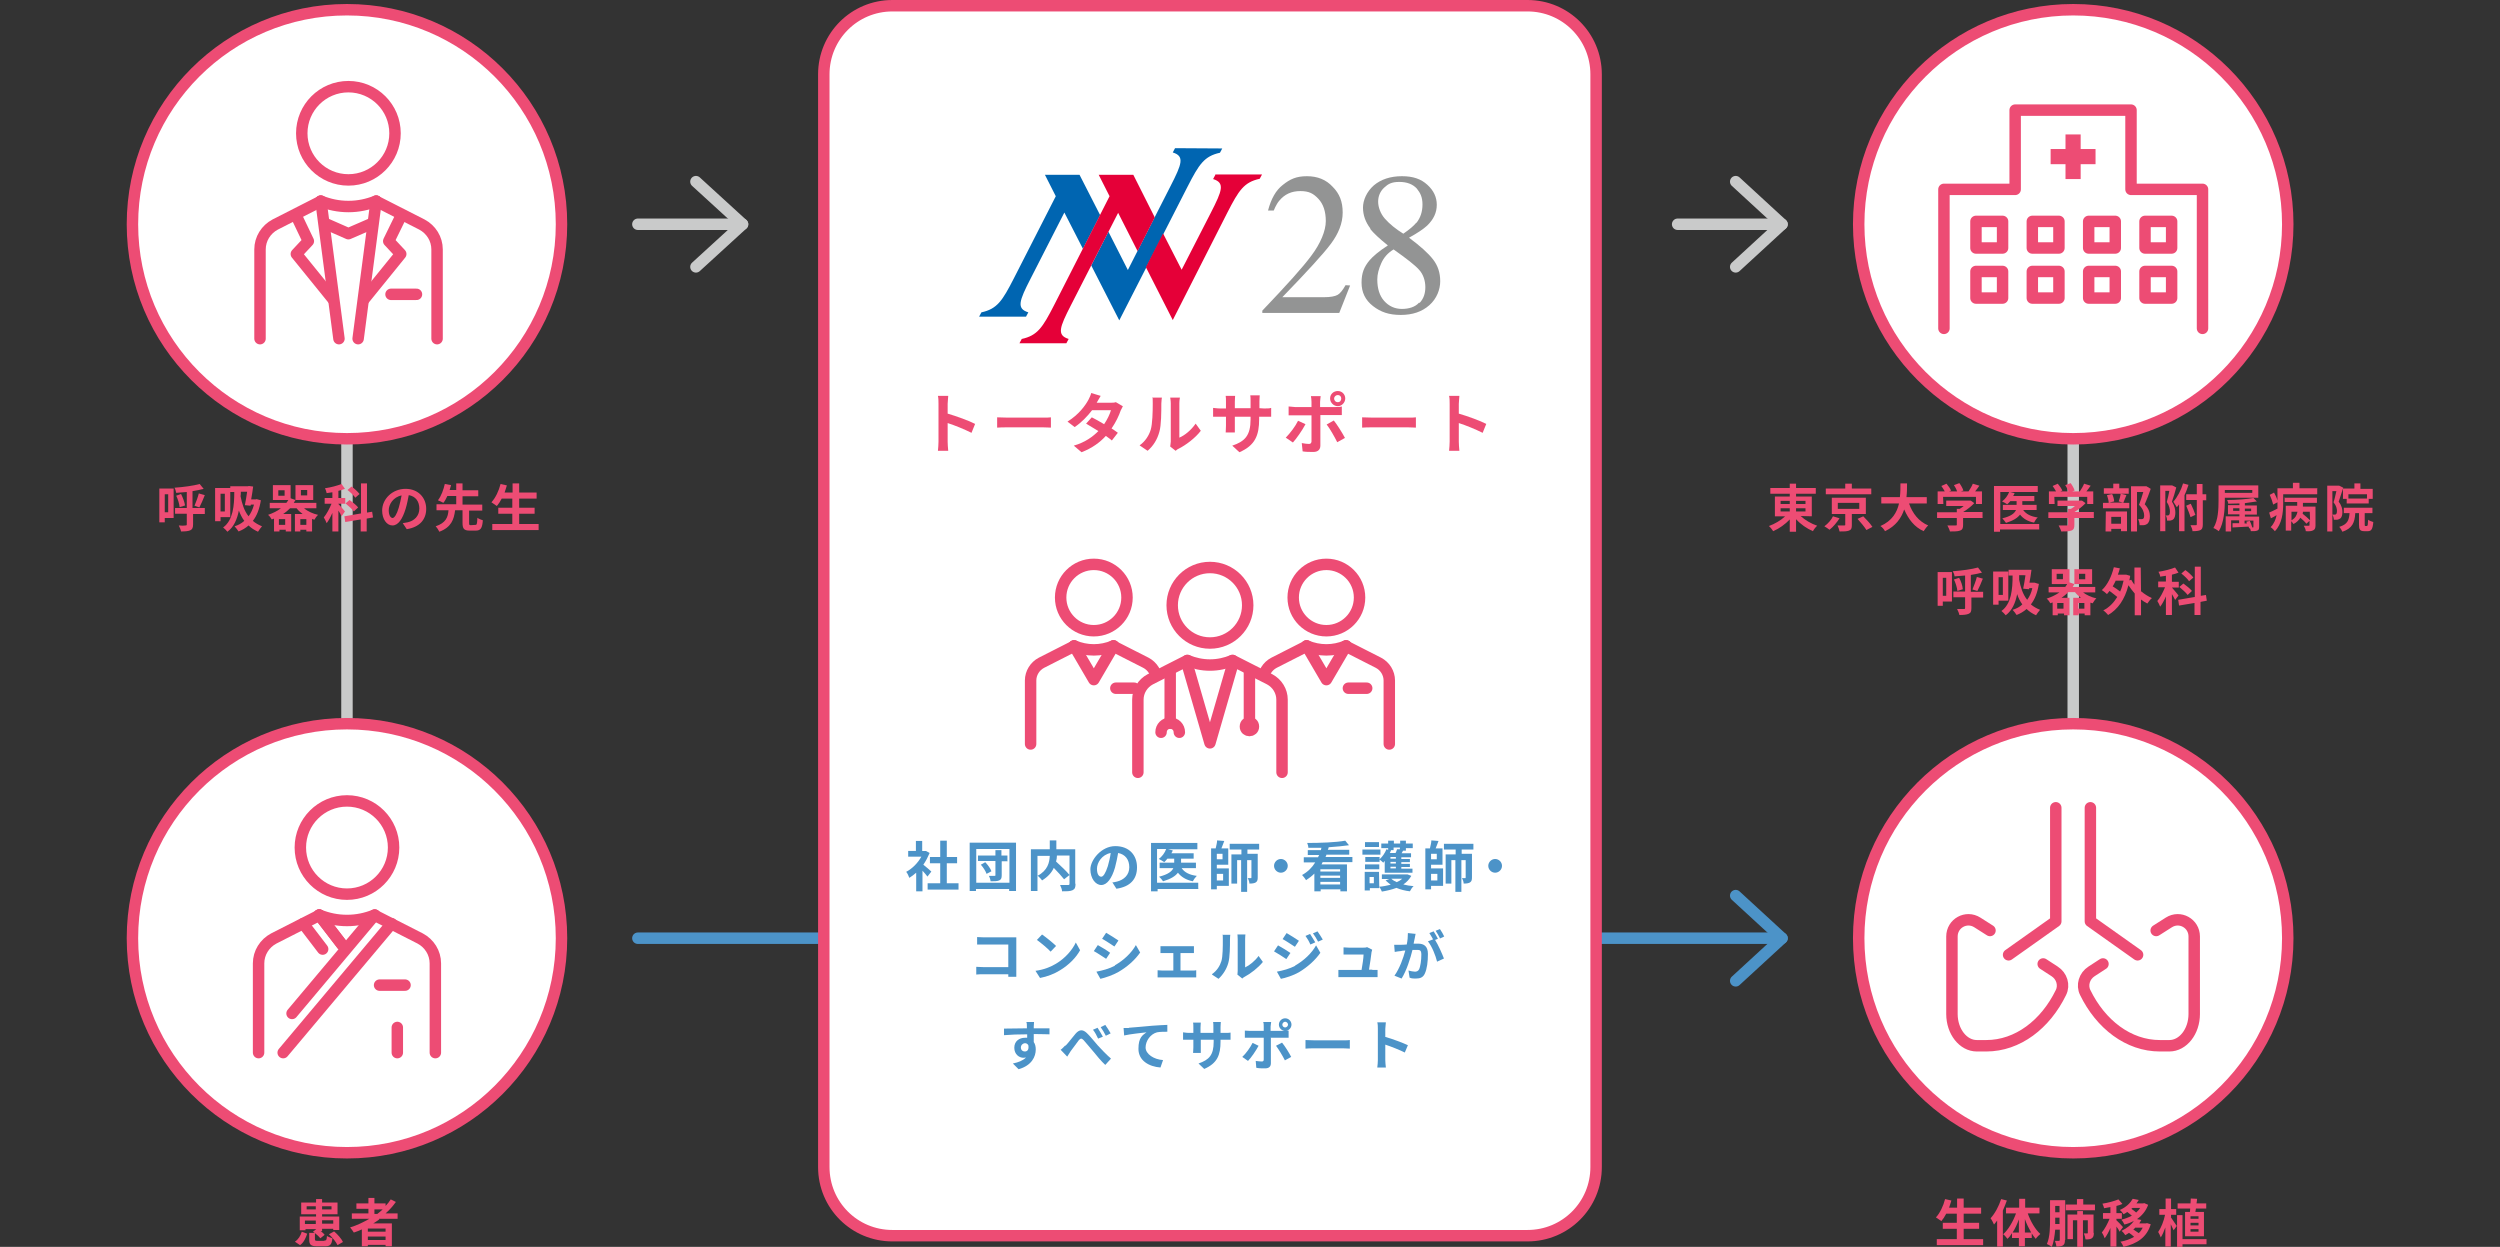 <?xml version="1.0" encoding="utf-8"?>
<!-- Generator: Adobe Illustrator 27.4.0, SVG Export Plug-In . SVG Version: 6.00 Build 0)  -->
<svg version="1.1" id="_レイヤー_2" xmlns="http://www.w3.org/2000/svg" xmlns:xlink="http://www.w3.org/1999/xlink" x="0px"
	 y="0px" viewBox="0 0 874 435.9" style="enable-background:new 0 0 874 435.9;" xml:space="preserve">
<rect x="0" y="0" width="874" height="435.9" fill="#333333" stroke="none"/>
<style type="text/css">
	.st0{fill:none;stroke:#C9CACA;stroke-width:4;stroke-linecap:round;stroke-linejoin:round;}
	.st1{fill:none;stroke:#4C93C8;stroke-width:4;stroke-linecap:round;stroke-linejoin:round;}
	.st2{fill:#ED4C74;}
	.st3{fill:#FFFFFF;stroke:#ED4C74;stroke-width:4;stroke-miterlimit:10;}
	.st4{fill:none;stroke:#ED4C74;stroke-width:4;stroke-linecap:round;stroke-linejoin:round;}
	.st5{fill:#939494;}
	.st6{fill:#0065B1;}
	.st7{fill:#E50038;}
	.st8{fill:#4C93C8;}
	.st9{fill:#FFFFFF;}
	.st10{fill:#ED4C74;stroke:#ED4C74;stroke-width:4;stroke-linecap:round;stroke-linejoin:round;}
</style>
<g>
	<g id="_レイヤー_1-2_00000003102554590115519640000013132899380643972514_">
		<g>
			<polyline class="st0" points="243.3,63.5 259.6,78.4 243.3,93.3 			"/>
			<line class="st0" x1="259.6" y1="78.4" x2="223" y2="78.4"/>
		</g>
		<g>
			<polyline class="st1" points="606.8,313.1 623,328 606.8,342.9 			"/>
			<line class="st1" x1="623" y1="328" x2="223" y2="328"/>
		</g>
		<g>
			<polyline class="st0" points="606.8,63.5 623,78.4 606.8,93.3 			"/>
			<line class="st0" x1="623" y1="78.4" x2="586.5" y2="78.4"/>
		</g>
		<g>
			<line class="st0" x1="121.3" y1="153.4" x2="121.3" y2="253"/>
			<g>
				<g>
					<path class="st2" d="M60.8,181.1h-3.2v1.5h-1.9v-11.8h5v10.3H60.8z M57.6,172.8v6.3h1.2v-6.3H57.6z M71.8,179.7h-4.3v3.7
						c0,1.1-0.3,1.7-1,2s-1.7,0.4-3.2,0.4c-0.1-0.6-0.5-1.5-0.8-2.1c1,0.1,2,0.1,2.4,0c0.3,0,0.4-0.1,0.4-0.4v-3.7h-4.1v-2h4.1V172
						c-1.3,0.1-2.5,0.2-3.7,0.3c-0.1-0.5-0.3-1.3-0.6-1.8c3.1-0.2,6.7-0.7,8.8-1.3l1.4,1.7c-1.2,0.3-2.5,0.6-3.9,0.8v5.9h4.3v2.1
						H71.8z M63.3,172.7c0.6,1.2,1.2,2.8,1.4,4l-1.9,0.6c-0.1-1.1-0.6-2.8-1.2-4L63.3,172.7z M68,176.8c0.5-1.2,1.2-3,1.5-4.3
						l2.1,0.6c-0.6,1.5-1.3,3.2-1.9,4.3L68,176.8z"/>
					<path class="st2" d="M77.1,180.8v1.4h-1.9v-11.6h5.3v10.2L77.1,180.8L77.1,180.8z M77.1,172.6v6.2h1.5v-6.2H77.1z M91.2,174.9
						c-0.5,3.1-1.4,5.4-2.8,7.2c0.9,0.8,2,1.4,3.2,1.9c-0.4,0.4-1.1,1.4-1.4,1.9c-1.3-0.6-2.4-1.3-3.3-2.2c-1,0.9-2.2,1.6-3.5,2.1
						c-0.3-0.5-1-1.4-1.4-1.8c1.3-0.4,2.4-1,3.4-1.9c-0.8-1.1-1.4-2.3-1.9-3.6c-0.6,3-1.7,5.7-4,7.4c-0.3-0.4-1.1-1.2-1.5-1.5
						c3.5-2.5,3.9-7.7,3.9-12.4h-1.4v-2h6.2l0.3-0.1l1.5,0.2c-0.2,1.4-0.4,3-0.7,4.5h1.5l0.4-0.1L91.2,174.9z M84.2,171.9
						c0,0.5,0,1.1-0.1,1.6c0.5,2.5,1.2,5,2.8,7c0.8-1.1,1.5-2.5,1.9-4.1h-1.1l-0.1,0.4l-2-0.2c0.3-1.4,0.6-3.2,0.8-4.7H84.2z"/>
					<path class="st2" d="M106.4,177.8c1.3,1,3,1.8,4.8,2.2c-0.5,0.4-1,1.2-1.3,1.7c-0.3-0.1-0.5-0.2-0.8-0.3v4.4h-2v-0.6H105v0.6
						h-1.9v-6.1h2.7c-0.8-0.6-1.5-1.2-2.1-2h-2.3c-0.7,0.7-1.5,1.4-2.4,2h2.8v6.1h-1.9v-0.6h-2.2v0.6h-1.9v-4.5
						c-0.3,0.1-0.5,0.2-0.8,0.3c-0.3-0.5-0.8-1.3-1.3-1.6c1.7-0.6,3.2-1.3,4.5-2.3h-3.9v-1.9h5.8c0.3-0.3,0.5-0.7,0.7-1h-5.4v-5.2
						h6.2v4.6l1.7,0.6v-5.2h6.2v5.2h-6.2l0,0c-0.2,0.4-0.4,0.7-0.6,1h7.9v1.9h-4.2V177.8z M99.5,171.4h-2.2v1.9h2.2V171.4z
						 M99.7,181.5h-2.2v2h2.2V181.5z M107.1,183.5v-2H105v2H107.1z M105.2,173.2h2.2v-1.9h-2.2V173.2z"/>
					<path class="st2" d="M119.4,180.5c-0.2-0.5-0.6-1.3-1.1-2v7.3h-2.1v-6.5c-0.6,1.4-1.3,2.7-2,3.6c-0.2-0.6-0.7-1.5-1-2
						c1-1.2,2-3.1,2.7-4.8h-2.4v-2h2.7v-2c-0.7,0.1-1.4,0.2-2,0.3c-0.1-0.5-0.3-1.2-0.6-1.7c2.1-0.3,4.3-0.9,5.8-1.5l1.2,1.7
						c-0.7,0.3-1.5,0.5-2.3,0.7v2.5h2.4v2h-2.4v0.1c0.5,0.5,2,2.2,2.3,2.6L119.4,180.5z M128.2,181.3v4.5h-2.1v-4.2l-5.4,0.9l-0.3-2
						l5.8-1V169h2.1v10.2l1.8-0.3l0.3,2L128.2,181.3z M123.7,178.8c-0.6-0.8-1.8-1.9-2.9-2.8l1.4-1.2c1,0.7,2.4,1.8,3,2.6
						L123.7,178.8z M124.2,174c-0.5-0.8-1.7-1.9-2.7-2.7l1.4-1.2c1,0.7,2.2,1.8,2.8,2.6L124.2,174z"/>
					<path class="st2" d="M140.8,182.9c0.7-0.1,1.2-0.2,1.7-0.3c2.3-0.5,4.1-2.2,4.1-4.8c0-2.5-1.3-4.3-3.7-4.7
						c-0.3,1.5-0.6,3.2-1.1,4.8c-1.1,3.6-2.6,5.8-4.6,5.8s-3.6-2.2-3.6-5.2c0-4.1,3.6-7.6,8.2-7.6c4.4,0,7.2,3.1,7.2,7
						c0,3.7-2.3,6.4-6.8,7.1L140.8,182.9z M139.4,177.5c0.4-1.3,0.7-2.8,1-4.3c-3,0.6-4.5,3.2-4.5,5.2c0,1.8,0.7,2.7,1.4,2.7
						C137.9,181,138.7,179.9,139.4,177.5z"/>
					<path class="st2" d="M166.2,183.5c0.5,0,0.6-0.3,0.7-2.5c0.4,0.4,1.4,0.7,1.9,0.9c-0.2,2.8-0.8,3.6-2.5,3.6h-2.1
						c-2,0-2.5-0.7-2.5-2.7v-4.4h-2.6c-0.4,3.2-1.3,5.9-5.5,7.5c-0.3-0.6-0.8-1.4-1.3-1.9c3.6-1.2,4.3-3.2,4.5-5.6h-4.2v-2.1h6.9
						v-2.9h-3.1c-0.4,0.9-0.9,1.8-1.4,2.4c-0.5-0.3-1.4-0.7-1.9-0.9c1.2-1.5,2-3.9,2.4-5.7l2.2,0.4c-0.2,0.6-0.3,1.1-0.5,1.7h2.3
						V169h2.2v2.4h5.5v2.1h-5.5v2.9h6.9v2.1H164v4.4c0,0.6,0.1,0.7,0.6,0.7L166.2,183.5L166.2,183.5z"/>
					<path class="st2" d="M188.3,183.2v2.1h-16.2v-2.1h7v-3.6h-4.9v-2.1h4.9v-3.2h-3.7c-0.5,1-1.1,1.9-1.7,2.6
						c-0.4-0.3-1.4-1-1.9-1.3c1.4-1.5,2.6-4,3.2-6.4l2.2,0.5c-0.3,0.9-0.5,1.7-0.8,2.5h2.8V169h2.3v3.2h6.1v2.1h-6.1v3.2h5.4v2.1
						h-5.4v3.6L188.3,183.2L188.3,183.2z"/>
				</g>
			</g>
			<line class="st0" x1="724.8" y1="153.4" x2="724.8" y2="253"/>
			<circle class="st3" cx="121.3" cy="78.4" r="75"/>
			<g>
				<g>
					<circle class="st4" cx="121.8" cy="46.6" r="16.3"/>
					<path class="st4" d="M90.9,118.4V87.2c0-3.7,2.1-7,5.3-8.7l15.9-8.1"/>
					<path class="st4" d="M152.8,118.4V87.2c0-3.7-2.1-7-5.3-8.7l-15.9-8.1"/>
					<line class="st4" x1="136.7" y1="102.9" x2="145.6" y2="102.9"/>
					<path class="st4" d="M131.5,70.3c-3,1.2-6.2,1.9-9.7,1.9s-6.7-0.7-9.7-1.9"/>
				</g>
				<polyline class="st4" points="129.4,78.4 121.8,81.7 114.3,78.4 				"/>
				<line class="st4" x1="125.2" y1="118.4" x2="131.5" y2="70.3"/>
				<line class="st4" x1="112.2" y1="70.3" x2="118.5" y2="118.4"/>
				<polyline class="st4" points="127.3,104.6 140.1,88.8 135.9,84.3 140.3,75.3 				"/>
				<polyline class="st4" points="116.4,104.6 103.6,88.8 107.8,84.3 103.5,75.3 				"/>
			</g>
		</g>
		<g>
			<g>
				<path class="st2" d="M103.1,434.1c1.2-0.8,2-2.1,2.4-3.5l1.9,0.7c-0.5,1.5-1.2,3.1-2.5,4L103.1,434.1L103.1,434.1z M113.4,433.7
					c0.7,0,0.8-0.2,0.9-1.6c0.4,0.3,1.3,0.6,1.9,0.8c-0.2,2.2-0.8,2.8-2.5,2.8h-2.8c-2.3,0-2.8-0.6-2.8-2.4V431h1.9
					c-0.2-0.1-0.4-0.3-0.6-0.4l1.2-0.9l0,0h-3.8v0.4h-2v-4.8h5.7v-0.8h-5.2v-4.1h5.2v-1.2h2.1v1.2h5.4v4.1h-5.4v0.8h6v4.7h-2.1v-0.4
					h-3.9v0.8h-0.5c0.6,0.4,1.1,0.9,1.4,1.3l-1.5,1.2c-0.4-0.5-1.1-1.2-1.9-1.8v2.1c0,0.5,0.1,0.6,0.9,0.6h2.4L113.4,433.7z
					 M110.4,427.9v-1.2h-3.8v1.2H110.4z M110.4,422.8v-1.1h-3.2v1.1H110.4z M112.6,421.7v1.1h3.3v-1.1H112.6z M112.6,426.6v1.2h3.9
					v-1.2H112.6z M116.8,430.5c1.2,1,2.6,2.6,3.1,3.7l-1.9,1.1c-0.5-1.1-1.8-2.7-3-3.8L116.8,430.5L116.8,430.5z"/>
				<path class="st2" d="M132.6,426.3c-0.7,0.5-1.4,1-2.1,1.4h6.5v8h-2.2v-0.5h-6.2v0.5h-2.1v-5.9c-0.9,0.4-1.8,0.8-2.8,1.1
					c-0.3-0.5-0.9-1.3-1.3-1.8c2.4-0.7,4.6-1.8,6.7-3H123v-1.9h5.8v-1.6h-4.2v-1.9h4.2v-1.9h2.1v1.9h3.9v0.9
					c0.7-0.7,1.3-1.5,1.8-2.3l1.8,0.9c-1,1.4-2.2,2.8-3.6,4h4.2v1.9h-6.5L132.6,426.3z M134.8,429.5h-6.2v1.1h6.2V429.5z
					 M134.8,433.5v-1.2h-6.2v1.2H134.8z M130.9,424.4h1c0.7-0.5,1.3-1.1,1.9-1.6h-2.9V424.4z"/>
			</g>
			<circle class="st3" cx="121.3" cy="328" r="75"/>
			<g>
				<circle class="st4" cx="121.3" cy="296.3" r="16.3"/>
				<path class="st4" d="M90.4,368v-31.2c0-3.7,2.1-7,5.3-8.7l15.9-8.1"/>
				<path class="st4" d="M152.2,368v-31.2c0-3.7-2.1-7-5.3-8.7L131,320"/>
				<line class="st4" x1="132.7" y1="344.4" x2="141.6" y2="344.4"/>
				<line class="st4" x1="138.9" y1="359.2" x2="138.9" y2="368"/>
				<path class="st4" d="M131,319.9c-3,1.2-6.2,1.9-9.7,1.9s-6.7-0.7-9.7-1.9"/>
				<line class="st4" x1="111.6" y1="319.9" x2="119.6" y2="330.3"/>
				<line class="st4" x1="102.1" y1="354.3" x2="131" y2="319.9"/>
				<line class="st4" x1="99" y1="368" x2="136.9" y2="322.9"/>
				<line class="st4" x1="111.6" y1="319.9" x2="119.6" y2="330.3"/>
				<line class="st4" x1="106" y1="322.9" x2="112.8" y2="331.8"/>
			</g>
		</g>
		<g>
			<g>
				<path class="st2" d="M629.5,180.4c1.5,1.4,3.7,2.7,5.8,3.4c-0.5,0.4-1.2,1.3-1.5,1.9c-2.1-0.9-4.3-2.4-5.9-4.2v4.4h-2.2v-4.3
					c-1.6,1.7-3.7,3.2-5.8,4.1c-0.3-0.5-1-1.4-1.5-1.8c2-0.7,4.2-2,5.7-3.4h-3.6v-6.9h5.2v-1h-6.8v-2h6.8v-1.5h2.2v1.5h6.9v2h-6.9v1
					h5.5v6.9L629.5,180.4L629.5,180.4L629.5,180.4z M622.5,176.2h3.2v-1.1h-3.2V176.2z M622.5,178.8h3.2v-1.1h-3.2V178.8z
					 M627.9,175.1v1.1h3.3v-1.1H627.9z M631.2,177.7h-3.3v1.1h3.3V177.7z"/>
				<path class="st2" d="M643.1,181.2c-0.9,1.4-2.2,3-3.5,4c-0.5-0.4-1.3-0.9-1.8-1.2c1.2-0.9,2.5-2.3,3-3.5L643.1,181.2
					L643.1,181.2L643.1,181.2z M654.2,172.8h-15.9v-2h6.8v-1.7h2.3v1.7h6.8L654.2,172.8L654.2,172.8L654.2,172.8z M647.4,179.8v3.8
					c0,1.1-0.2,1.6-1,1.9s-1.8,0.3-3.3,0.3c-0.1-0.6-0.4-1.5-0.7-2.1c0.9,0,2,0,2.3,0s0.4,0,0.4-0.3v-3.7h-4.7V174h11.9v5.7h-4.9
					V179.8z M642.5,177.9h7.5v-2.1h-7.5V177.9z M651.3,180.4c1.1,1.1,2.6,2.7,3.3,3.8l-2.1,1.1c-0.6-1-2-2.7-3.1-3.9l2-0.9l0,0
					L651.3,180.4z"/>
				<path class="st2" d="M667.4,176c1.2,3.5,3.4,6.3,6.7,7.7c-0.5,0.4-1.2,1.4-1.6,2c-3.3-1.5-5.3-4.2-6.8-7.6c-1,3-2.9,5.8-6.7,7.6
					c-0.3-0.6-1-1.4-1.6-1.8c4.1-1.8,5.8-4.8,6.5-7.9h-6.2v-2.2h6.5c0.2-1.7,0.2-3.3,0.2-4.8h2.3c0,1.5,0,3.1-0.2,4.8h7.1v2.2h-6.4
					H667.4z"/>
				<path class="st2" d="M693.2,181.1h-6.9v2.4c0,1.1-0.2,1.7-1.1,2c-0.8,0.3-2,0.3-3.5,0.3c-0.1-0.6-0.6-1.5-0.9-2.1
					c1.2,0,2.5,0,2.8,0c0.4,0,0.5,0,0.5-0.3v-2.3h-6.9v-2h6.9v-1.2h1c0.5-0.3,1-0.6,1.4-1h-6.1V175h8.5c0-0.1,1.3,0.9,1.3,0.9
					c-1,1.1-2.4,2.2-3.9,3.1h6.8v2l0,0L693.2,181.1z M679.4,176.2h-2v-4.4h2.5c-0.3-0.6-0.8-1.3-1.2-1.9l1.8-0.8
					c0.6,0.7,1.3,1.7,1.6,2.4l-0.7,0.3h2.8c-0.2-0.7-0.7-1.6-1.1-2.2l1.9-0.7c0.6,0.8,1.2,1.9,1.4,2.6l-0.9,0.3h2.7
					c0.6-0.9,1.2-1.9,1.5-2.7l2.3,0.7c-0.5,0.7-1,1.4-1.5,2h2.4v4.4h-2.1v-2.5h-11.5L679.4,176.2L679.4,176.2L679.4,176.2z"/>
				<path class="st2" d="M712.8,185.1h-13.6v0.8h-2.1v-16h15.3v2.1h-9.7l1.6,0.4c-0.1,0.3-0.3,0.7-0.5,1h7.4v1.8H707v1.3h5v1.8h-4.7
					c1,1.4,2.7,2.3,5.1,2.6c-0.5,0.4-1,1.2-1.3,1.8c-2.2-0.4-3.8-1.4-4.9-2.8c-0.8,1.1-2.3,2.1-4.9,2.9c-0.3-0.4-0.9-1.2-1.3-1.6
					c3.1-0.7,4.3-1.8,4.8-2.9h-4.6v-1.8h4.8v-1.3h-2.2c-0.3,0.4-0.7,0.8-1.1,1.1c-0.4-0.3-1.3-0.8-1.8-1c1.1-0.8,2-2,2.5-3.3h-3.1
					v11.2h13.6v2l0,0L712.8,185.1z"/>
				<path class="st2" d="M732.1,181.1h-6.9v2.4c0,1.1-0.2,1.7-1.1,2c-0.8,0.3-2,0.3-3.5,0.3c-0.1-0.6-0.6-1.5-0.9-2.1
					c1.2,0,2.5,0,2.8,0c0.4,0,0.5,0,0.5-0.3v-2.3h-6.9v-2h6.9v-1.2h1c0.5-0.3,1-0.6,1.4-1h-6.1V175h8.5c0-0.1,1.3,0.9,1.3,0.9
					c-1,1.1-2.4,2.2-3.9,3.1h6.8v2l0,0L732.1,181.1z M718.3,176.2h-2v-4.4h2.5c-0.3-0.6-0.8-1.3-1.2-1.9l1.8-0.8
					c0.6,0.7,1.3,1.7,1.6,2.4l-0.7,0.3h2.8c-0.2-0.7-0.7-1.6-1.1-2.2l1.9-0.7c0.6,0.8,1.2,1.9,1.4,2.6l-0.9,0.3h2.7
					c0.6-0.9,1.2-1.9,1.5-2.7l2.3,0.7c-0.5,0.7-1,1.4-1.5,2h2.4v4.4h-2.1v-2.5h-11.5L718.3,176.2L718.3,176.2L718.3,176.2z"/>
				<path class="st2" d="M743.4,173.1c-0.4,1-0.8,2-1.1,2.7h2.1v1.9h-9.2v-1.9h2c0-0.7-0.3-1.8-0.6-2.7l1.8-0.4
					c0.4,0.8,0.7,1.9,0.7,2.6l-1.7,0.4h4.8l-1.5-0.4c0.3-0.8,0.6-1.9,0.7-2.7L743.4,173.1L743.4,173.1L743.4,173.1z M744.2,172.6
					h-8.7v-1.9h3.3v-1.6h2.1v1.6h3.3L744.2,172.6L744.2,172.6L744.2,172.6z M736.2,178.8h7.4v6.9h-2.1v-0.8h-3.4v0.9h-2L736.2,178.8
					L736.2,178.8L736.2,178.8z M738.1,180.7v2.4h3.4v-2.4H738.1z M751.9,170.9c-0.6,1.8-1.4,3.8-2.1,5.4c1.5,1.6,1.8,3,1.8,4.2
					s-0.3,2.2-1,2.7c-0.3,0.2-0.8,0.4-1.2,0.4s-0.9,0-1.4,0c0-0.6-0.2-1.5-0.5-2.1c0.4,0,0.7,0,1,0c0.2,0,0.5,0,0.7-0.1
					c0.3-0.2,0.4-0.6,0.4-1.2c0-1-0.4-2.3-1.8-3.7c0.5-1.3,1.1-3.1,1.5-4.5h-2.2v13.8H745V170h5.4L751.9,170.9L751.9,170.9
					L751.9,170.9z"/>
				<path class="st2" d="M760.8,170.5c-0.4,1.6-1,3.5-1.5,4.9c1,1.5,1.2,2.8,1.2,3.8s-0.2,2-0.8,2.4c-0.2,0.2-0.6,0.3-1,0.4
					c-0.3,0-0.7,0-1.1,0c0-0.5-0.1-1.3-0.5-1.8c0.3,0,0.5,0,0.7,0s0.3,0,0.5-0.2s0.3-0.6,0.3-1.1c0-0.9-0.2-2.1-1.1-3.4
					c0.3-1.1,0.7-2.7,0.9-3.9H757v14.1h-1.8v-16h4.2l1.4,0.7l0,0L760.8,170.5z M765.1,169.5c-0.4,1.2-0.8,2.4-1.4,3.6v12.6h-1.9
					v-9.4c-0.2,0.4-0.5,0.7-0.8,1c-0.2-0.4-0.9-1.4-1.2-1.9c1.4-1.6,2.7-4,3.4-6.4L765.1,169.5L765.1,169.5z M765.9,176.1
					c0.6,1.2,1.3,2.9,1.6,3.9l-1.7,0.8c-0.3-1.1-1-2.8-1.5-4L765.9,176.1L765.9,176.1z M771.4,174.9h-1.3v8.4c0,1.1-0.2,1.7-0.8,2
					s-1.5,0.4-2.8,0.4c0-0.6-0.4-1.5-0.7-2.1c0.8,0,1.6,0,1.8,0c0.3,0,0.4,0,0.4-0.4v-8.4h-3.7v-2h3.7v-3.6h2v3.6h1.3v2l0,0
					L771.4,174.9z"/>
				<path class="st2" d="M777.8,174v1c0,3.1-0.3,7.8-2.1,10.7c-0.4-0.3-1.3-0.9-1.9-1.1c1.7-2.7,1.8-6.8,1.8-9.6v-5.3h13.9v4.3
					L777.8,174L777.8,174L777.8,174z M777.8,171.3v1h9.6v-1H777.8z M789.8,184.1c0,0.8-0.1,1.2-0.7,1.4c-0.5,0.2-1.2,0.2-2.2,0.2
					c0-0.3-0.2-0.7-0.3-1h-0.3c0-0.1-0.1-0.3-0.2-0.6c-2,0.1-4,0.2-5.6,0.3v-1.5c-0.1,0,2.3,0,2.3,0v-1H780v3.9h-1.9v-5.3h4.8v-0.7
					h-4v-3.2h4V176c-1.3,0-2.7,0.1-3.9,0.1c0-0.4-0.2-0.9-0.4-1.3c3.2,0,7.1-0.3,9.2-0.7l1.2,1.2c-1.2,0.2-2.6,0.4-4.2,0.6v0.8h4.2
					v3.2h-4.2v0.7h5L789.8,184.1L789.8,184.1L789.8,184.1z M782.9,178.6v-0.9h-2.2v0.9H782.9z M784.8,177.8v0.9h2.2v-0.9H784.8z
					 M787.6,184.4c0.2,0,0.2,0,0.2-0.2V182h-3.1v1h0.8c0-0.2-0.1-0.4-0.2-0.6l1.2-0.3c0.4,0.7,0.7,1.7,0.9,2.3H787.6L787.6,184.4z"
					/>
				<path class="st2" d="M810.1,170.9v1.9h-11.9v3.4c0,2.9-0.4,7-2.9,9.5c-0.3-0.4-1.1-1.2-1.5-1.4c1.2-1.2,1.8-2.7,2.1-4.2
					c-0.7,0.4-1.3,0.8-2,1.1l-0.6-2c0.7-0.3,1.8-0.8,2.9-1.4c0-0.6,0-1.1,0-1.7v-0.5l-1.5,0.8c-0.2-0.9-0.7-2.3-1.2-3.4l1.5-0.8
					c0.5,0.9,1,1.9,1.2,2.8v-4.3h5.4v-1.9h2.3v1.9h6.3l0,0L810.1,170.9z M798.8,174H810v1.8h-4.9v1.3h4.4v6.6c0,0.9-0.2,1.4-0.8,1.7
					s-1.4,0.4-2.6,0.3c0-0.6-0.4-1.4-0.7-1.9c0.7,0,1.5,0,1.7,0s0.3,0,0.3-0.3v-1.4l-1.1,1c-0.4-0.6-1.3-1.4-2.1-2.1
					c-0.5,0.8-1.2,1.6-2.4,2.2c-0.2-0.3-0.5-0.7-0.8-1v3.3h-1.9v-8.7h4v-1.3h-4.4v-1.8l0,0L798.8,174z M801.1,181.9
					c1.4-0.8,1.9-1.9,2.1-3h-2.1V181.9z M807.5,178.9h-2.4c0,0.2,0,0.5-0.1,0.7c0.9,0.7,1.9,1.6,2.6,2.3L807.5,178.9L807.5,178.9z"
					/>
				<path class="st2" d="M819.2,170.5c-0.5,1.5-1.1,3.5-1.6,4.9c1.1,1.4,1.3,2.6,1.3,3.6s-0.2,1.9-0.8,2.3c-0.3,0.2-0.6,0.3-1,0.4
					c-0.3,0-0.7,0-1.2,0c0-0.5-0.2-1.3-0.5-1.8c0.3,0,0.6,0,0.8,0s0.4,0,0.5-0.2c0.2-0.1,0.3-0.5,0.3-1c0-0.8-0.2-1.9-1.2-3.1
					c0.4-1.1,0.7-2.7,1-3.9h-1.4v14.1h-1.8v-16h4.2L819.2,170.5L819.2,170.5z M827.5,183.8c0.3,0,0.3-0.3,0.4-2.1
					c0.4,0.3,1.3,0.7,1.8,0.8c-0.2,2.5-0.7,3.2-1.9,3.2h-1.2c-1.6,0-1.9-0.6-1.9-2.4v-3.9h-1.3c-0.2,3.3-1,5.3-4.5,6.5
					c-0.2-0.5-0.7-1.3-1.1-1.7c2.9-0.9,3.4-2.3,3.6-4.8h-2v-1.9h10v1.9h-2.7v3.9c0,0.5,0,0.6,0.3,0.6h0.6l0,0L827.5,183.8z
					 M823.1,170.9V169h2.1v1.9h4.3v3.5h-1.4v1.6h-7.7v-1.6h-1.3v-3.6h4L823.1,170.9z M827.5,172.8H821v1.5h6.5V172.8z"/>
				<path class="st2" d="M682.4,210.3h-3.2v1.5h-1.8V200h5V210.3L682.4,210.3z M679.2,202v6.3h1.2V202H679.2z M693.5,208.9h-4.3v3.7
					c0,1.1-0.2,1.7-1,2c-0.7,0.3-1.7,0.4-3.2,0.4c-0.1-0.6-0.5-1.5-0.8-2.1c1,0,2,0,2.4,0c0.3,0,0.4,0,0.4-0.4v-3.7h-4.1v-2h4.1
					v-5.6c-1.3,0.1-2.5,0.2-3.7,0.3c0-0.5-0.3-1.3-0.6-1.8c3.1-0.2,6.7-0.7,8.8-1.3l1.4,1.8c-1.2,0.3-2.5,0.6-3.9,0.8v5.9h4.3v2l0,0
					L693.5,208.9z M684.9,202c0.7,1.2,1.2,2.8,1.3,4l-1.9,0.6c-0.1-1.1-0.6-2.8-1.2-4L684.9,202L684.9,202L684.9,202z M689.6,206
					c0.5-1.2,1.2-3,1.5-4.3l2.1,0.6c-0.6,1.5-1.3,3.2-1.9,4.3l-1.7-0.5l0,0L689.6,206z"/>
				<path class="st2" d="M698.7,210v1.4h-1.9v-11.6h5.3V210H698.7L698.7,210z M698.7,201.8v6.2h1.5v-6.2H698.7z M712.8,204.1
					c-0.5,3.1-1.4,5.4-2.8,7.2c0.9,0.8,2,1.4,3.2,1.9c-0.4,0.4-1.1,1.4-1.4,1.9c-1.3-0.6-2.4-1.3-3.3-2.2c-1,0.9-2.2,1.6-3.5,2.1
					c-0.3-0.5-1-1.4-1.4-1.8c1.3-0.4,2.5-1,3.4-1.9c-0.8-1.1-1.4-2.3-1.8-3.6c-0.6,3-1.7,5.7-4,7.4c-0.3-0.4-1.1-1.2-1.5-1.5
					c3.5-2.5,3.9-7.7,3.9-12.4h-1.4v-2h6.5h1.5c-0.2,1.4-0.4,3-0.7,4.5h1.8l1.3,0.4l0,0L712.8,204.1z M705.9,201.1
					c0,0.5,0,1.1,0,1.6c0.5,2.5,1.2,5,2.8,7c0.8-1.1,1.5-2.5,1.8-4.1h-1.1v0.4l-2.1-0.2c0.3-1.4,0.6-3.2,0.8-4.7H705.9L705.9,201.1
					L705.9,201.1z"/>
				<path class="st2" d="M728.1,207c1.3,1,3,1.8,4.8,2.2c-0.5,0.4-1,1.2-1.3,1.7c-0.3,0-0.5-0.2-0.8-0.2v4.4h-2v-0.6h-2.1v0.6h-1.9
					V209h2.7c-0.8-0.6-1.5-1.2-2.1-2h-2.3c-0.7,0.7-1.5,1.4-2.4,2h2.8v6.1h-1.9v-0.6h-2.2v0.6h-1.8v-4.5c-0.2,0.1-0.5,0.2-0.8,0.3
					c-0.2-0.4-0.8-1.3-1.3-1.6c1.7-0.6,3.2-1.3,4.5-2.2h-3.8v-1.9h5.8c0.2-0.3,0.5-0.7,0.7-1h-5.4V199h6.2v4.6l1.7,0.6V199h6.2v5.2
					h-6.2c-0.2,0.3-0.4,0.7-0.6,1h7.9v1.9h-4.2L728.1,207z M721.2,200.6H719v1.9h2.2V200.6z M721.4,210.8h-2.2v2h2.2V210.8z
					 M728.7,212.8v-2h-2.1v2H728.7z M726.8,202.5h2.2v-1.9h-2.2V202.5z"/>
				<path class="st2" d="M748.5,206.7c1.2,1,2.5,1.8,3.8,2.4c-0.5,0.4-1.2,1.3-1.6,1.9c-0.8-0.4-1.5-0.9-2.2-1.4v5.5h-2.2v-7.6
					c-0.8-0.9-1.5-1.9-2.2-2.9c-1.3,5.1-3.8,8.5-7.1,10.4c-0.4-0.5-1.2-1.3-1.7-1.6c2-1,3.6-2.6,4.9-4.7c-0.7-0.6-1.8-1.4-2.7-2.1
					c-0.3,0.4-0.6,0.7-0.9,1.1c-0.4-0.4-1.3-1.1-1.8-1.4c2-1.8,3.4-4.8,4.2-8l2.1,0.4c-0.2,0.8-0.4,1.5-0.7,2.2h2.9l1.4,0.4
					c0,0.5-0.2,1.1-0.3,1.6l0.7-0.2c0.3,0.6,0.7,1.2,1.1,1.7v-6h2.2L748.5,206.7L748.5,206.7L748.5,206.7z M739.7,202.9
					c-0.3,0.7-0.7,1.4-1.1,2.1c0.9,0.5,1.8,1.2,2.6,1.8c0.5-1.1,0.9-2.4,1.2-3.8h-2.7V202.9z"/>
				<path class="st2" d="M760.4,209.7c-0.2-0.5-0.7-1.3-1.1-2v7.3h-2.1v-6.5c-0.6,1.4-1.3,2.7-2,3.6c-0.2-0.6-0.7-1.5-1-2
					c1-1.1,2-3.1,2.7-4.8h-2.4v-2h2.7v-2c-0.7,0.1-1.4,0.2-2,0.3c0-0.5-0.3-1.2-0.6-1.7c2-0.3,4.3-0.9,5.8-1.5l1.2,1.8
					c-0.7,0.3-1.5,0.5-2.3,0.7v2.5h2.4v2h-2.4c0.5,0.6,2,2.3,2.3,2.8l-1.3,1.7l0,0L760.4,209.7z M769.3,210.5v4.5h-2.1v-4.2
					l-5.4,0.9l-0.3-2l5.8-1v-10.6h2.1v10.2l1.8-0.3l0.3,2l-2.1,0.4l0,0L769.3,210.5z M764.8,208c-0.6-0.8-1.8-1.9-2.9-2.8l1.4-1.2
					c1,0.7,2.4,1.8,3,2.6L764.8,208L764.8,208z M765.3,203.2c-0.5-0.8-1.7-1.9-2.7-2.7l1.4-1.2c1,0.7,2.2,1.8,2.8,2.6L765.3,203.2
					L765.3,203.2L765.3,203.2z"/>
			</g>
			<circle class="st3" cx="724.8" cy="78.4" r="75"/>
			<g>
				<polyline class="st4" points="770,114.8 770,66.2 745,66.2 745,38.5 704.5,38.5 704.5,66.2 679.6,66.2 679.6,114.8 				"/>
				<rect x="690.8" y="77.4" class="st4" width="9.3" height="9.3"/>
				<rect x="710.5" y="77.4" class="st4" width="9.3" height="9.3"/>
				<rect x="730.2" y="77.4" class="st4" width="9.3" height="9.3"/>
				<rect x="749.9" y="77.4" class="st4" width="9.3" height="9.3"/>
				<rect x="690.8" y="94.9" class="st4" width="9.3" height="9.3"/>
				<rect x="710.5" y="94.9" class="st4" width="9.3" height="9.3"/>
				<rect x="730.2" y="94.9" class="st4" width="9.3" height="9.3"/>
				<rect x="749.9" y="94.9" class="st4" width="9.3" height="9.3"/>
				<polygon class="st2" points="732.6,52.1 727.4,52.1 727.4,47 722.1,47 722.1,52.1 716.9,52.1 716.9,57.4 722.1,57.4 722.1,62.6 
					727.4,62.6 727.4,57.4 732.6,57.4 				"/>
			</g>
		</g>
		<g>
			<circle class="st3" cx="724.8" cy="328" r="75"/>
			<g>
				<path class="st4" d="M695.7,325.3l-4.4-2.8c-3.9-2.5-8.9,0.3-8.9,4.9v27.1c0,6.1,3.9,11.1,8.7,11.1h3.3c11,0,20.7-7.5,26.1-18.6
					c1.3-2.6,0.3-5.8-2.2-7.4l-4-2.6"/>
				<polyline class="st4" points="718.7,282.4 718.7,322.1 702.2,333.8 				"/>
				<path class="st4" d="M753.8,325.3l4.4-2.8c3.9-2.5,8.9,0.3,8.9,4.9v27.1c0,6.1-3.9,11.1-8.7,11.1h-3.3c-11,0-20.7-7.5-26.1-18.6
					c-1.3-2.6-0.3-5.8,2.2-7.4l4-2.6"/>
				<polyline class="st4" points="730.8,282.4 730.8,322.1 747.3,333.8 				"/>
			</g>
		</g>
		<g>
			<path class="st3" d="M312,2h222c13.3,0,24,10.7,24,24v382c0,13.3-10.7,24-24,24H312c-13.3,0-24-10.7-24-24V26
				C288,12.7,298.7,2,312,2z"/>
			<g>
				<g>
					<path class="st5" d="M479.1,79.9c-1.7-2.2-2.6-4.7-2.6-7.3s1.3-5.6,3.8-7.8c2.5-2.1,5.8-3.2,9.8-3.2s6.7,1,8.9,3
						c2.2,2,3.3,4.3,3.3,7s-1.1,5.1-3.4,7.3c-1.3,1.2-3.4,2.6-6.3,4.2c3.9,2.9,6.7,5.4,8.4,7.6c1.7,2.2,2.5,4.7,2.5,7.6
						s-1.2,6.1-3.8,8.4s-5.9,3.4-10,3.4s-7-1-9.7-3.1s-4-4.8-4-8.2s0.9-5.5,2.8-7.8c1.2-1.4,3.3-3.2,6.4-5.2c-3-2.4-5.1-4.4-6.2-5.8
						 M496.3,105.9c1.4-1.5,2-3.3,2-5.5s-0.7-4.5-2.2-6.1c-1.4-1.6-4.4-3.9-8.9-7.1c-2,1.2-3.4,2.8-4.3,4.8s-1.4,3.9-1.4,5.7
						c0,3.2,0.8,5.7,2.4,7.5s3.7,2.8,6.2,2.8s4.7-0.7,6-2.2l0,0L496.3,105.9z M495.2,77.9c1.4-1.8,2.1-3.9,2.1-6.4s-0.7-4-2-5.6
						c-1.4-1.5-3.4-2.3-6.1-2.3s-3.9,0.7-5.3,2s-2.1,3-2.1,4.9s0.8,4.2,2.4,6s3.8,3.6,6.4,5.2c2.2-1.5,3.7-2.8,4.5-3.8H495.2z"/>
					<path class="st5" d="M470.4,99.7c-1,1.8-2,3-2.8,3.4c-0.9,0.5-2.5,0.8-4.7,0.8h-14.6c8.7-9,14.4-15.2,17-18.7
						c2.6-3.5,4.1-7.1,4.1-10.9s-1.1-6.6-3.5-9c-2.3-2.5-5.3-3.7-9-3.7s-5.9,1-8.5,3.1c-2.3,1.8-4,4.7-5.1,8.9h2
						c0,0,0.8-2.1,1.9-3.4c1.9-2.3,4.3-3.4,7.4-3.4s4.6,0.9,6.3,2.7s2.6,4.4,2.6,7.8s-1.9,7.9-5,12c-3,4.1-8.8,10.5-17.2,19.3v0.8
						h26.9l3.8-9.6L470.4,99.7"/>
					<path class="st6" d="M377.4,61.1h-12.1l3.8,7.5l-14.7,28.8c-4,7.8-5.8,10.6-11.3,11.8l-0.8,1.5h16.4l0.8-1.5
						c-4.2-1.3-3.2-4,0.8-11.8l11.8-23.1l6.5,12.7l6-11.8L377.4,61.1"/>
					<path class="st6" d="M410.8,51.8l-0.8,1.5c4.2,1.3,3.2,4-0.8,11.8l-5.5,10.8l-6,11.8l-3.4,6.7L387.5,81l-6,11.8l9.8,19.2
						l23.9-46.8c4-7.8,5.8-10.6,11.3-11.8l0.8-1.5L410.8,51.8"/>
					<path class="st7" d="M424.9,61.1l-0.8,1.5c4.2,1.3,3.2,4-0.8,11.8l-10.2,19.9l-6.5-12.7l-6,11.8l9.4,18.5l19.1-37.6
						c4-7.8,5.8-10.6,11.3-11.8l0.8-1.5h-16.4"/>
					<path class="st7" d="M396.2,61.1h-12.1l3.8,7.5l-19.4,38.1c-4,7.8-5.8,10.6-11.3,11.8l-0.8,1.5h16.4l0.8-1.5
						c-4.2-1.3-3.2-4,0.8-11.8l16.5-32.3l6.8,13.4l6-11.8L396.2,61.1"/>
				</g>
				<g>
					<path class="st2" d="M339.6,151.3c-2.4-1.2-5.8-2.6-8.3-3.4v6.5c0,0.7,0.1,2.3,0.2,3.2h-3.6c0.1-0.9,0.2-2.3,0.2-3.2v-13.2
						c0-0.8,0-2-0.2-2.8h3.6c0,0.8-0.2,1.8-0.2,2.8v3.4c3.1,0.9,7.5,2.5,9.6,3.6l-1.3,3.2l0,0L339.6,151.3z"/>
					<path class="st2" d="M348.6,145.9c0.8,0,2.5,0.1,3.7,0.1h12.4c1.1,0,2.1,0,2.7-0.1v3.6c-0.5,0-1.7-0.1-2.7-0.1h-12.4
						c-1.3,0-2.9,0-3.7,0.1V145.9z"/>
					<path class="st2" d="M392.6,141.9c-0.2,0.4-0.5,1.1-0.8,1.6c-0.6,1.8-1.7,4.1-3.2,6.3c0.9,0.5,1.6,1.1,2.2,1.5l-2.1,2.7
						c-0.5-0.5-1.3-1-2.1-1.6c-2,2.2-4.8,4.3-8.5,5.7l-2.7-2.3c4.1-1.2,6.7-3.2,8.6-5.1c-1.6-1-3.1-1.9-4.3-2.6l2-2.2
						c1.2,0.6,2.8,1.5,4.3,2.4c1.1-1.6,2-3.5,2.4-4.9h-6.6c-1.6,2.1-3.8,4.4-6.1,5.9l-2.5-1.9c4-2.5,6.2-5.6,7.3-7.6
						c0.3-0.6,0.8-1.6,1-2.4l3.3,1c-0.5,0.8-1.1,1.9-1.4,2.4l0,0h4.7c0.7,0,1.5,0,2-0.2l2.4,1.4l0,0L392.6,141.9z"/>
					<path class="st2" d="M398.4,155.7c2-1.4,3.3-3.5,3.9-5.5s0.7-6.3,0.7-9.1s0-1.5-0.2-2.1h3.4c0,0-0.2,1.1-0.2,2.1
						c0,2.7,0,7.6-0.7,9.9c-0.7,2.6-2.1,4.9-4.1,6.6L398.4,155.7L398.4,155.7L398.4,155.7z M409.1,156.1c0-0.4,0.2-1.1,0.2-1.7V141
						c0-1-0.2-1.9-0.2-2h3.4c0,0-0.2,1-0.2,2v12c1.9-0.8,4.1-2.6,5.7-4.9l1.8,2.5c-1.9,2.5-5.2,5-7.8,6.3c-0.5,0.2-0.7,0.5-1,0.7
						L409.1,156.1L409.1,156.1L409.1,156.1z"/>
					<path class="st2" d="M441.9,142.8c1.2,0,1.9,0,2.5-0.2v3.1c-0.5,0-1.3,0-2.5,0h-1.7v0.8c0,5.7-1.4,9.2-6.9,11.6l-2.5-2.3
						c4.4-1.5,6.4-3.5,6.4-9.2v-0.9h-5.5v3.1c0,1,0,1.9,0,2.4h-3.2c0-0.5,0.1-1.4,0.1-2.4v-3.1h-2c-1.1,0-2,0-2.5,0v-3.1
						c0.4,0,1.3,0.2,2.5,0.2h2v-2.3c0-0.9,0-1.6-0.1-2.1h3.3c0,0.4-0.1,1.2-0.1,2.1v2.2h5.5v-2.4c0-0.9,0-1.7-0.1-2.1h3.3
						c0,0.5-0.1,1.2-0.1,2.1v2.4L441.9,142.8L441.9,142.8z"/>
					<path class="st2" d="M456.4,148.3c-1.1,2.1-3.2,5.1-4.4,6.4l-2.5-1.7c1.5-1.5,3.4-4,4.3-5.9L456.4,148.3L456.4,148.3z
						 M461.6,145.1v10.7c0,1.3-0.8,2.2-2.4,2.2s-2.6,0-3.8-0.2l-0.3-2.9c1,0.2,2,0.3,2.5,0.3s0.8-0.2,0.9-0.8c0-0.9,0-8.1,0-9.2l0,0
						h-5.8c-0.7,0-1.6,0-2.2,0v-3.1c0.7,0,1.5,0.2,2.2,0.2h5.8v-1.8c0-0.6-0.1-1.6-0.2-2h3.4c0,0.3-0.2,1.4-0.2,2v1.8h5.4
						c0.6,0,1.7,0,2.2-0.2v3c-0.7,0-1.6,0-2.2,0h-5.4l0,0H461.6z M466.3,147c1.2,1.5,3,4.4,3.9,6.1l-2.7,1.5c-1-2-2.6-4.8-3.7-6.2
						L466.3,147L466.3,147z M465,139.3c0-1.5,1.2-2.6,2.7-2.6s2.6,1.2,2.6,2.6s-1.2,2.7-2.6,2.7S465,140.8,465,139.3z M466.4,139.3
						c0,0.7,0.5,1.3,1.3,1.3s1.2-0.6,1.2-1.3s-0.5-1.2-1.2-1.2S466.4,138.7,466.4,139.3z"/>
					<path class="st2" d="M476.2,145.9c0.8,0,2.5,0.1,3.7,0.1h12.4c1.1,0,2.1,0,2.7-0.1v3.6c-0.5,0-1.7-0.1-2.7-0.1h-12.4
						c-1.3,0-2.9,0-3.7,0.1V145.9z"/>
					<path class="st2" d="M518.3,151.3c-2.4-1.2-5.8-2.6-8.3-3.4v6.5c0,0.7,0.1,2.3,0.2,3.2h-3.6c0.1-0.9,0.2-2.3,0.2-3.2v-13.2
						c0-0.8,0-2-0.2-2.8h3.6c0,0.8-0.2,1.8-0.2,2.8v3.4c3.1,0.9,7.5,2.5,9.6,3.6l-1.3,3.2l0,0V151.3z"/>
				</g>
				<g>
					<path class="st8" d="M324.2,306.4c-0.4-0.5-1-1.3-1.7-2v7.2h-2.2v-6.5c-0.8,0.7-1.6,1.3-2.4,1.8c-0.2-0.6-0.7-1.7-1.1-2.1
						c2.1-1.1,4.1-3.1,5.3-5.3h-4.6v-2h2.7V294h2.2v3.5h1.3l1.3,0.7c-0.6,1.4-1.3,2.8-2.2,4.1c0.9,0.7,2.4,2,2.8,2.4l-1.4,1.8l0,0
						L324.2,306.4z M335.1,308.8v2.2h-10.8v-2.2h4.4v-7h-3.6v-2.2h3.6v-5.7h2.3v5.7h3.6v2.2H331v7h4l0,0H335.1z"/>
					<path class="st8" d="M355.2,294.6v16.9h-2.4v-0.7h-11.6v0.7H339v-16.9H355.2L355.2,294.6z M352.9,308.6v-11.8h-11.6v11.8H352.9
						z M352.3,301.1h-2.1v4.9c0,1-0.2,1.5-0.9,1.8c-0.7,0.3-1.6,0.3-3,0.3c0-0.5-0.3-1.4-0.6-1.9c0.8,0,1.8,0,2,0
						c0.3,0,0.3,0,0.3-0.3V301h-6.1v-1.9h6.1v-1.9h2.1v1.9h2.1v1.9L352.3,301.1z M344.5,301.5c0.9,0.9,1.8,2.2,2.1,3.1l-1.7,0.9
						c-0.3-0.9-1.1-2.2-2-3.2l1.6-0.9l0,0V301.5z"/>
					<path class="st8" d="M376,309c0,1.2-0.2,1.8-1,2.2c-0.8,0.4-2,0.4-3.7,0.4c0-0.6-0.4-1.6-0.7-2.2c1.1,0,2.4,0,2.8,0
						s0.5-0.1,0.5-0.5v-9.8h-4.4c0,0.7-0.1,1.4-0.3,2.1c1.6,1.5,3.7,3.4,4.7,4.7l-1.9,1.5c-0.8-1-2.2-2.6-3.6-4
						c-0.7,1.6-2,3.1-4.1,4.4c-0.3-0.5-1-1.2-1.6-1.7v5.4h-2.3v-14.6h6.6v-3.1h2.3v3.1h6.6v12l0,0L376,309z M362.7,306.2
						c3.6-1.9,4.2-4.7,4.3-7h-4.3V306.2z"/>
					<path class="st8" d="M388.7,308.5c0.7,0,1.2-0.2,1.8-0.3c2.4-0.6,4.3-2.3,4.3-5s-1.4-4.5-3.9-5c-0.3,1.6-0.6,3.3-1.1,5.1
						c-1.1,3.8-2.8,6.1-4.8,6.1s-3.8-2.3-3.8-5.5s3.8-8.1,8.7-8.1s7.6,3.2,7.6,7.4s-2.4,6.8-7.2,7.5l-1.4-2.2l0,0H388.7z
						 M387.3,302.8c0.4-1.4,0.8-3,1-4.6c-3.1,0.6-4.8,3.4-4.8,5.5s0.8,2.8,1.5,2.8S386.5,305.3,387.3,302.8L387.3,302.8z"/>
					<path class="st8" d="M419.1,310.8h-14.4v0.8h-2.3v-16.9h16.2v2.2h-10.3l1.7,0.4c-0.1,0.4-0.3,0.7-0.5,1h7.8v1.9h-4.4v1.4h5.2
						v1.9h-5c1,1.5,2.8,2.4,5.3,2.7c-0.5,0.5-1.1,1.3-1.4,1.9c-2.4-0.5-4-1.5-5.2-3c-0.9,1.2-2.5,2.2-5.2,3
						c-0.3-0.5-0.9-1.2-1.4-1.6c3.2-0.8,4.5-1.9,5-3h-4.8v-1.9h5.1v-1.4h-2.4c-0.4,0.5-0.7,0.9-1.1,1.2c-0.4-0.3-1.4-0.9-1.9-1.1
						c1.1-0.8,2.1-2.1,2.6-3.5h-3.2v11.8h14.4v2.1l0,0L419.1,310.8z"/>
					<path class="st8" d="M425.4,303.6h4.2v6.1h-4.2v1.2h-2v-14.3h1.6c0.2-0.9,0.5-2,0.5-2.8l2.5,0.2c-0.3,0.9-0.7,1.8-1,2.6h2.4
						v5.7h-4V303.6L425.4,303.6L425.4,303.6z M427.4,298.5h-2v1.9h2V298.5z M425.4,305.5v2.3h2.2v-2.3H425.4z M436.1,296.8v1.7h3.6
						v8.2c0,0.9-0.1,1.4-0.7,1.8c-0.5,0.3-1.2,0.4-2.2,0.4c0-0.6-0.3-1.4-0.6-1.9c0.5,0,1,0,1.1,0s0.2,0,0.2-0.2v-6.1H436v11.1h-2.1
						v-11.1h-1.4v8.2h-2v-10.2h3.5V297h-4.1v-2h10.3v2h-4.1L436.1,296.8z"/>
					<path class="st8" d="M447.8,300.3c1.3,0,2.4,1.1,2.4,2.4s-1.1,2.4-2.4,2.4s-2.4-1.1-2.4-2.4S446.5,300.3,447.8,300.3z"/>
					<path class="st8" d="M462.4,301.4c-0.1,0.3-0.3,0.5-0.4,0.8h8.9v9.4h-2.3v-0.7h-6.9v0.7h-2.2v-6.2c-0.9,0.9-1.8,1.6-2.9,2.3
						c-0.3-0.5-1-1.4-1.4-1.8c2-1.1,3.5-2.6,4.6-4.4h-4v-1.8h5c0.1-0.3,0.2-0.5,0.4-0.8h-4v-1.7h4.6c0-0.3,0.1-0.5,0.2-0.8
						c-1.6,0-3.1,0-4.6,0c0-0.5-0.2-1.2-0.4-1.7c4.6,0,10.1-0.2,13.3-0.8l1.3,1.6c-2,0.3-4.5,0.5-7.1,0.7c0,0.3-0.2,0.6-0.3,0.9h7.5
						v1.7h-8c0,0.3-0.2,0.5-0.3,0.8h9.4v1.8h-10.2H462.4z M468.5,303.9h-6.9v0.8h6.9V303.9z M468.5,306.1h-6.9v0.8h6.9V306.1z
						 M468.5,309.2v-0.9h-6.9v0.9H468.5z"/>
					<path class="st8" d="M482.6,298.8h-6.3V297h6.3V298.8z M482.2,310.5h-3.3v0.8h-1.8v-6.5h5L482.2,310.5L482.2,310.5L482.2,310.5
						z M484.1,301c-0.2,0.2-0.4,0.4-0.5,0.6c-0.3-0.3-0.9-0.8-1.3-1.1v0.8h-5v-1.7h5v0.8c1-0.9,1.9-2.2,2.4-3.5l0.6,0.2v-0.6h-2.4
						v-1.6h2.4v-1h2v1h2.2v-1h2v1h2.4v1.6h-2.4v0.9h-1c-0.2,0.3-0.3,0.6-0.5,0.9h3.3v1.4h-3.4v0.6h3v1.1h-3v0.6h3v1.1h-3v0.6h3.9
						v1.4h-9.7V301L484.1,301L484.1,301z M477.2,302.2h5v1.7h-5V302.2z M482.1,296.1h-4.9v-1.7h4.9V296.1z M478.8,306.6v2.2h1.5
						v-2.2H478.8z M493.4,306.2c-0.7,1.2-1.6,2.2-2.8,3c1.1,0.3,2.3,0.5,3.6,0.6c-0.5,0.4-1,1.2-1.3,1.8c-1.7-0.2-3.3-0.6-4.7-1.2
						c-1.6,0.6-3.3,1-5.1,1.3c-0.2-0.5-0.6-1.3-0.9-1.7c1.4-0.1,2.7-0.4,4-0.7c-0.7-0.5-1.2-1-1.8-1.5l1.3-0.5h-2.6v-1.6h9
						L493.4,306.2L493.4,306.2L493.4,306.2z M486.3,297.3L486.3,297.3c-0.1,0.3-0.3,0.6-0.4,0.9h2c0.2-0.4,0.4-0.9,0.5-1.3h1
						c0,0.1,0-0.6,0-0.6h-2.2v0.9h-1l0,0L486.3,297.3z M488,299.6h-1.9v0.6h1.9V299.6z M488,301.3h-1.9v0.6h1.9V301.3z M488,303
						h-1.9v0.6h1.9V303z M486.4,307.2c0.5,0.5,1.2,0.9,1.9,1.2c0.7-0.3,1.4-0.7,1.9-1.2H486.4z"/>
					<path class="st8" d="M500.3,303.6h4.2v6.1h-4.2v1.2h-2v-14.3h1.6c0.2-0.9,0.5-2,0.5-2.8l2.5,0.2c-0.3,0.9-0.7,1.8-1,2.6h2.4
						v5.7h-4V303.6L500.3,303.6L500.3,303.6z M502.3,298.5h-2v1.9h2V298.5z M500.3,305.5v2.3h2.2v-2.3H500.3z M511,296.8v1.7h3.6
						v8.2c0,0.9-0.1,1.4-0.7,1.8c-0.5,0.3-1.2,0.4-2.2,0.4c0-0.6-0.3-1.4-0.6-1.9c0.5,0,1,0,1.1,0s0.2,0,0.2-0.2v-6.1h-1.5v11.1
						h-2.1v-11.1h-1.4v8.2h-2v-10.2h3.5V297h-4.1v-2h10.3v2H511V296.8z"/>
					<path class="st8" d="M522.7,300.3c1.3,0,2.4,1.1,2.4,2.4s-1.1,2.4-2.4,2.4s-2.4-1.1-2.4-2.4S521.4,300.3,522.7,300.3z"/>
					<path class="st8" d="M352.5,341.6c0-0.3,0-0.6,0-1h-8.7c-0.7,0-1.8,0-2.5,0.1V338c0.7,0,1.5,0.1,2.4,0.1h8.8v-7.9H344
						c-0.8,0-1.8,0-2.4,0v-2.6c0.7,0,1.7,0.1,2.4,0.1h9.6c0.5,0,1.4,0,1.7,0c0,0.4,0,1.2,0,1.8v9.8c0,0.7,0,1.7,0,2.2h-2.8
						L352.5,341.6L352.5,341.6z"/>
					<path class="st8" d="M369.2,336.9c3.2-1.9,5.7-4.8,6.9-7.4l1.5,2.7c-1.4,2.6-4,5.2-7,7c-1.9,1.2-4.4,2.2-7,2.7l-1.6-2.5
						C365,339,367.4,338,369.2,336.9L369.2,336.9L369.2,336.9z M369.2,330.7l-1.9,2c-1-1.1-3.4-3.1-4.8-4.1l1.8-1.9
						C365.6,327.6,368.1,329.6,369.2,330.7L369.2,330.7z"/>
					<path class="st8" d="M388.1,333.1l-1.4,2.1c-1.1-0.7-3-2-4.3-2.7l1.4-2.1C385.1,331.1,387.2,332.4,388.1,333.1z M389.7,337.5
						c3.2-1.8,5.9-4.4,7.4-7.1l1.5,2.6c-1.8,2.6-4.5,5-7.6,6.8c-1.9,1.1-4.6,2-6.3,2.4l-1.4-2.5c2.1-0.4,4.4-1,6.5-2.1l0,0
						L389.7,337.5z M391,328.8l-1.4,2.1c-1.1-0.7-3-2-4.3-2.7l1.4-2.1C387.9,326.8,390,328.1,391,328.8L391,328.8z"/>
					<path class="st8" d="M416.8,339.3c0.5,0,1.1,0,1.4-0.1v2.5c-0.4,0-1.1,0-1.4,0h-10.5c-0.5,0-1,0-1.6,0v-2.5
						c0.5,0,1.1,0.1,1.6,0.1h3.9v-6.1h-3c-0.4,0-1.1,0-1.5,0v-2.4c0.4,0,1.1,0,1.5,0h8.7c0.5,0,1,0,1.5,0v2.4c-0.5,0-1.1,0-1.5,0
						h-3.2v6.1H416.8L416.8,339.3z"/>
					<path class="st8" d="M423.8,340.5c1.7-1.2,2.7-2.9,3.2-4.5s0.5-5.2,0.5-7.5s0-1.3-0.2-1.7h2.8c0,0-0.1,0.9-0.1,1.7
						c0,2.2,0,6.2-0.6,8.2c-0.6,2.1-1.8,4-3.4,5.5l-2.3-1.5l0,0L423.8,340.5z M432.6,340.8c0-0.4,0.1-0.9,0.1-1.4v-11.1
						c0-0.9-0.1-1.6-0.1-1.6h2.8c0,0-0.1,0.8-0.1,1.6v9.9c1.5-0.7,3.4-2.2,4.7-4l1.5,2.1c-1.6,2-4.3,4.1-6.4,5.2
						c-0.4,0.2-0.6,0.4-0.8,0.6l-1.6-1.3L432.6,340.8z"/>
					<path class="st8" d="M451.1,333.2l-1.4,2.1c-1.1-0.8-3.1-2-4.3-2.7l1.4-2.1c1.3,0.7,3.4,2,4.4,2.7H451.1z M452.7,337.6
						c3.2-1.8,5.9-4.4,7.4-7.1l1.5,2.6c-1.8,2.6-4.5,5-7.5,6.8c-1.9,1.1-4.7,2-6.3,2.3l-1.4-2.5c2.1-0.4,4.4-1,6.5-2.1l0,0
						L452.7,337.6z M454.1,328.9l-1.4,2.1c-1.1-0.7-3-2-4.3-2.7l1.4-2.1C451,326.9,453.1,328.2,454.1,328.9L454.1,328.9z
						 M459.7,329.5l-1.6,0.7c-0.5-1.2-1-2-1.7-3l1.6-0.7c0.5,0.8,1.3,2.1,1.8,2.9l0,0L459.7,329.5z M462.4,328.5l-1.6,0.7
						c-0.6-1.2-1.1-1.9-1.8-2.9l1.6-0.7c0.6,0.8,1.3,2,1.8,2.8l0,0V328.5z"/>
					<path class="st8" d="M479.7,339.1c0.5,0,1.4,0,1.9,0v2.5c-0.4,0-1.3,0-1.8,0h-10c-0.7,0-1.2,0-1.9,0v-2.5c0.5,0,1.2,0,1.9,0
						h6.2c0.3-1.6,0.7-4.3,0.7-5.4h-5.1c-0.6,0-1.4,0-1.9,0v-2.5c0.5,0,1.4,0.1,1.9,0.1h4.9c0.4,0,1.2,0,1.4-0.2l1.8,0.9
						c0,0.2-0.1,0.6-0.2,0.8c-0.1,1.1-0.6,4.4-0.9,6.2h1.2L479.7,339.1z"/>
					<path class="st8" d="M494.9,326.4c-0.1,0.5-0.2,1.1-0.3,1.6c-0.1,0.6-0.3,1.2-0.4,1.9c0.6,0,1.2,0,1.6,0c2,0,3.4,0.9,3.4,3.6
						s-0.3,5.2-1.1,6.9c-0.6,1.3-1.6,1.7-3.1,1.7s-1.6-0.1-2.2-0.3l-0.4-2.5c0.7,0.2,1.8,0.4,2.3,0.4s1.1-0.2,1.4-0.8
						c0.5-1,0.8-3.3,0.8-5.1s-0.6-1.7-1.8-1.7s-0.8,0-1.3,0c-0.7,2.9-2.1,7.3-3.8,10l-2.5-1c1.8-2.5,3.1-6.2,3.8-8.8
						c-0.7,0-1.2,0.1-1.6,0.2c-0.5,0-1.5,0.2-2.1,0.3l-0.2-2.5c0.7,0,1.3,0,2,0c0.6,0,1.5,0,2.4-0.1c0.3-1.4,0.4-2.8,0.4-4l2.8,0.3
						l0,0L494.9,326.4z M501.7,328.6c1.1,1.7,2.5,4.9,3.1,6.5l-2.4,1.1c-0.5-2.1-1.8-5.4-3.2-7.1l1.8-0.7c-0.4-0.7-0.9-1.6-1.3-2.2
						l1.5-0.6c0.5,0.7,1.1,1.9,1.5,2.6L501.7,328.6L501.7,328.6L501.7,328.6z M503.4,328c-0.4-0.8-1-1.9-1.5-2.6l1.5-0.6
						c0.5,0.7,1.2,1.9,1.5,2.6l-1.5,0.7V328z"/>
					<path class="st8" d="M366.9,361.6c-1.1,0-2.9-0.1-5.5-0.1c0,1,0,2,0,2.8c0.5,0.7,0.7,1.6,0.7,2.6c0,2.5-1.4,5.6-6,6.9l-2-2
						c1.9-0.4,3.5-1,4.6-2.1c-0.3,0-0.5,0.1-0.9,0.1c-1.5,0-3.2-1.2-3.2-3.5s1.7-3.5,3.8-3.5s0.5,0,0.7,0v-1.2
						c-2.9,0-5.8,0.1-8.1,0.3v-2.3c2.1,0,5.5-0.1,8-0.1c0-0.2,0-0.4,0-0.6c0-0.6,0-1.3-0.2-1.6h2.7c0,0.3-0.1,1.3-0.1,1.6
						c0,0.1,0,0.3,0,0.6c1.9,0,4.5,0,5.5,0V361.6L366.9,361.6L366.9,361.6z M358.3,367.6c0.8,0,1.5-0.6,1.2-2.2
						c-0.3-0.5-0.7-0.7-1.2-0.7s-1.4,0.5-1.4,1.5S357.6,367.6,358.3,367.6L358.3,367.6z"/>
					<path class="st8" d="M372.5,365.6c0.9-0.9,2.3-2.8,3.5-4.2c1.3-1.5,2.5-1.6,3.9-0.3c1.3,1.2,2.8,3.2,3.9,4.4
						c1.2,1.3,2.8,3,4.6,4.6l-2,2.2c-1.4-1.3-2.9-3.1-4.1-4.6c-1.2-1.4-2.6-3.1-3.5-4.1c-0.7-0.7-1-0.6-1.6,0
						c-0.7,1-2.1,2.8-2.9,3.9c-0.4,0.6-0.9,1.4-1.2,1.9l-2.3-2.4c0.6-0.4,1-0.9,1.6-1.5l0,0L372.5,365.6z M385.6,362.4l-1.7,0.7
						c-0.6-1.2-1-2.1-1.8-3.1l1.6-0.7c0.5,0.8,1.4,2.2,1.8,3l0,0L385.6,362.4z M388.2,361.3l-1.6,0.8c-0.6-1.2-1.1-2-1.8-3l1.6-0.8
						c0.6,0.8,1.4,2.1,1.9,3l0,0H388.2z"/>
					<path class="st8" d="M394.7,359.3c1.6-0.1,4.7-0.4,8.1-0.7c1.9-0.1,4-0.3,5.3-0.3v2.4c-1,0-2.6,0-3.6,0.2c-2.3,0.6-4,3-4,5.3
						s2.9,4.2,6.1,4.4l-0.9,2.6c-4-0.3-7.7-2.4-7.7-6.5s1.5-4.8,2.8-5.8c-1.6,0.2-5.6,0.6-7.8,1.1l-0.2-2.6c0.7,0,1.5,0,1.8,0l0,0
						L394.7,359.3z"/>
					<path class="st8" d="M428.1,361.1c1,0,1.6,0,2.1-0.1v2.5c-0.4,0-1.1,0-2.1,0h-1.4v0.6c0,4.7-1.1,7.6-5.7,9.6l-2-1.9
						c3.7-1.3,5.3-2.9,5.3-7.6v-0.7h-4.5v2.6c0,0.8,0,1.6,0,2h-2.7c0-0.4,0.1-1.1,0.1-2v-2.6h-1.6c-1,0-1.6,0-2,0v-2.6
						c0.3,0,1.1,0.2,2,0.2h1.6v-1.9c0-0.7,0-1.4-0.1-1.7h2.7c0,0.4-0.1,1-0.1,1.7v1.9h4.5v-2c0-0.8,0-1.4-0.1-1.8h2.7
						c0,0.4-0.1,1-0.1,1.8v2H428.1L428.1,361.1L428.1,361.1z"/>
					<path class="st8" d="M440,365.6c-0.9,1.7-2.6,4.2-3.7,5.3l-2-1.4c1.3-1.2,2.8-3.3,3.6-4.9L440,365.6z M444.3,362.9v8.8
						c0,1.1-0.6,1.8-2,1.8s-2.1,0-3.1-0.2l-0.2-2.4c0.8,0.1,1.6,0.2,2.1,0.2s0.7-0.2,0.7-0.7c0-0.7,0-6.7,0-7.6l0,0H437
						c-0.6,0-1.3,0-1.8,0v-2.5c0.6,0,1.2,0.1,1.8,0.1h4.8v-1.5c0-0.5,0-1.3-0.2-1.6h2.8c0,0.3-0.2,1.2-0.2,1.6v1.5h4.4
						c0.5,0,1.4,0,1.9-0.1v2.5c-0.6,0-1.3,0-1.8,0h-4.5l0,0L444.3,362.9z M448.2,364.5c1,1.2,2.5,3.6,3.2,5l-2.2,1.2
						c-0.8-1.6-2.2-3.9-3.1-5.1L448.2,364.5L448.2,364.5z M447.1,358.2c0-1.2,1-2.2,2.2-2.2s2.2,1,2.2,2.2s-1,2.2-2.2,2.2
						S447.1,359.4,447.1,358.2z M448.3,358.2c0,0.6,0.5,1,1,1s1-0.5,1-1s-0.5-1-1-1S448.3,357.7,448.3,358.2z"/>
					<path class="st8" d="M456.4,363.6c0.7,0,2.1,0.1,3.1,0.1h10.2c0.9,0,1.7,0,2.2-0.1v3c-0.5,0-1.4-0.1-2.2-0.1h-10.2
						c-1.1,0-2.4,0-3.1,0.1V363.6z"/>
					<path class="st8" d="M491.2,368c-2-1-4.8-2.1-6.9-2.8v5.4c0,0.5,0.1,1.9,0.2,2.6h-3c0.1-0.7,0.2-1.9,0.2-2.6v-10.9
						c0-0.7,0-1.6-0.2-2.3h3c0,0.7-0.2,1.5-0.2,2.3v2.8c2.5,0.7,6.2,2.1,7.9,2.9l-1.1,2.6l0,0H491.2z"/>
				</g>
				<g>
					<g>
						<circle class="st4" cx="463.7" cy="208.9" r="11.6"/>
						<path class="st4" d="M441.6,260.1v-22.2c0-2.6,1.5-5,3.8-6.2l11.4-5.8"/>
						<path class="st4" d="M485.7,260.1v-22.2c0-2.6-1.5-5-3.8-6.2l-11.4-5.8"/>
						<line class="st4" x1="471.4" y1="240.6" x2="477.8" y2="240.6"/>
						<path class="st4" d="M470.6,225.8c-2.1,0.9-4.5,1.4-6.9,1.4s-4.8-0.5-6.9-1.4"/>
					</g>
					<polygon class="st9" points="437.4,233.3 446,237.6 444.9,266.7 432.5,265 434.5,232.4 					"/>
					<g>
						<circle class="st4" cx="382.4" cy="208.9" r="11.6"/>
						<path class="st4" d="M360.3,260.1v-22.2c0-2.6,1.5-5,3.8-6.2l11.4-5.8"/>
						<path class="st4" d="M404.4,260.1v-22.2c0-2.6-1.5-5-3.8-6.2l-11.4-5.8"/>
						<polygon class="st9" points="409.5,233.3 400.8,237.6 402,266.7 414.4,265 412.3,232.4 						"/>
						<line class="st4" x1="390.1" y1="240.6" x2="396.5" y2="240.6"/>
						<path class="st4" d="M389.3,225.8c-2.1,0.9-4.5,1.4-6.9,1.4s-4.8-0.5-6.9-1.4"/>
					</g>
					<polyline class="st4" points="389.3,225.8 382.4,237.6 375.5,225.8 					"/>
					<g>
						<g>
							<circle class="st4" cx="423" cy="211.6" r="13.2"/>
							<path class="st4" d="M397.8,270v-25.4c0-3,1.7-5.7,4.3-7.1l13-6.6"/>
							<path class="st4" d="M448.2,270v-25.4c0-3-1.7-5.7-4.3-7.1l-13-6.6"/>
							<path class="st4" d="M430.9,230.9c-2.4,1-5.1,1.6-7.9,1.6s-5.5-0.6-7.9-1.6"/>
						</g>
						<polyline class="st4" points="430.9,232.4 423,259.7 415.1,232.4 						"/>
						<line class="st4" x1="409.1" y1="234.5" x2="409.1" y2="252.8"/>
						<path class="st4" d="M405.9,256c0-1.8,1.4-3.2,3.2-3.2s3.2,1.4,3.2,3.2"/>
						<line class="st4" x1="436.8" y1="252.8" x2="436.8" y2="234.5"/>
						<circle class="st10" cx="436.8" cy="254" r="1.4"/>
					</g>
					<polyline class="st4" points="470.6,225.8 463.7,237.6 456.8,225.8 					"/>
				</g>
			</g>
		</g>
	</g>
	<g>
		<g>
			<path class="st2" d="M693.3,433.2v2.1h-16.2v-2.1h7v-3.6h-4.9v-2.1h4.9v-3.2h-3.7c-0.5,1-1.1,1.9-1.7,2.6c-0.4-0.3-1.4-1-1.9-1.3
				c1.4-1.5,2.6-4,3.2-6.4l2.2,0.5c-0.3,0.9-0.5,1.7-0.8,2.5h2.8V419h2.3v3.2h6.1v2.1h-6.1v3.2h5.4v2.1h-5.4v3.6H693.3z"/>
			<path class="st2" d="M701.6,419.7c-0.4,1.2-0.9,2.3-1.4,3.5v12.6h-2v-9.1c-0.4,0.5-0.7,1-1.1,1.4c-0.2-0.5-0.8-1.7-1.2-2.2
				c1.5-1.6,2.9-4.2,3.7-6.7L701.6,419.7z M708.9,424.2c1,2.8,2.6,5.6,4.4,7.2c-0.5,0.4-1.2,1.1-1.6,1.7c-0.5-0.6-1-1.2-1.4-1.9v1.6
				h-2.4v2.9h-2.1v-2.9h-2.4v-1.7c-0.5,0.8-1,1.5-1.6,2c-0.4-0.5-1-1.3-1.5-1.6c1.8-1.6,3.5-4.5,4.5-7.3h-3.5v-2h4.6v-3.1h2.1v3.1h5
				v2H708.9z M705.8,430.9v-4.6c-0.6,1.7-1.3,3.2-2.2,4.6H705.8z M710.1,430.9c-0.8-1.4-1.6-3-2.2-4.7v4.7H710.1z"/>
			<path class="st2" d="M721.9,433.5c0,0.9-0.1,1.5-0.7,1.9c-0.5,0.3-1.3,0.4-2.3,0.4c0-0.5-0.3-1.5-0.5-2c0.6,0,1.2,0,1.4,0
				c0.2,0,0.3-0.1,0.3-0.3v-3.6h-1.6c-0.2,2.1-0.5,4.4-1.2,6c-0.4-0.3-1.2-0.8-1.7-1c1.1-2.5,1.1-6.1,1.1-8.8v-6.5h5.3V433.5z
				 M720,427.9v-2.2h-1.5v0.5c0,0.5,0,1.1,0,1.7H720z M718.5,421.6v2.2h1.5v-2.2H718.5z M732.4,421.1v2h-10.2v-2h3.9v-1.9h2.2v1.9
				H732.4z M732,431c0,0.9-0.1,1.5-0.7,1.9c-0.6,0.4-1.2,0.4-2.2,0.4c-0.1-0.6-0.3-1.5-0.6-2.1c0.5,0,1,0,1.2,0
				c0.2,0,0.2-0.1,0.2-0.2v-4.4h-1.7v9.3h-2v-9.3h-1.5v6.6h-1.9v-8.6h3.4v-1.2h2v1.2h3.7V431z"/>
			<path class="st2" d="M741,430.6c-0.2-0.5-0.6-1.2-1.1-1.8v7h-2.1v-6.5c-0.6,1.4-1.3,2.7-2,3.6c-0.2-0.6-0.6-1.5-1-2
				c1-1.2,2-3.1,2.7-4.8h-2.3v-2h2.6V422c-0.8,0.1-1.5,0.3-2.2,0.4c-0.1-0.5-0.4-1.2-0.6-1.6c2-0.3,4.2-0.9,5.6-1.5l1.4,1.6
				c-0.6,0.3-1.4,0.5-2.1,0.7v2.5h1.9v2h-1.9v0.5c0.5,0.4,2,2,2.3,2.4L741,430.6z M751.9,428c-1.4,4.7-4.9,6.8-9.5,7.9
				c-0.2-0.5-0.7-1.4-1.1-1.8c1.8-0.3,3.4-0.9,4.8-1.7c-0.5-0.5-1.2-1-1.8-1.4c-0.4,0.3-0.8,0.5-1.3,0.8c-0.3-0.5-0.9-1.2-1.3-1.5
				c2-1,3.5-2.2,4.3-3.5c-1,0.6-2.1,1-3.3,1.3c-0.2-0.5-0.7-1.3-1.1-1.7c1.3-0.3,2.6-0.8,3.7-1.4c-0.5-0.4-1.1-0.9-1.6-1.3
				c-0.4,0.3-0.8,0.5-1.3,0.8c-0.3-0.5-0.9-1.2-1.3-1.5c2.3-1,3.7-2.5,4.5-3.9l2.1,0.4c-0.2,0.4-0.5,0.8-0.8,1.2h2.4l0.3-0.1
				l1.4,0.6c-0.8,2.2-2.2,3.8-3.9,5l1.5,0.3c-0.2,0.4-0.5,0.8-0.7,1.2h2.3l0.4-0.1L751.9,428z M745.5,422.3
				c-0.1,0.1-0.2,0.2-0.4,0.3c0.6,0.4,1.2,0.8,1.7,1.3c0.6-0.5,1-1,1.4-1.6H745.5z M746.4,429.3c-0.2,0.2-0.4,0.4-0.6,0.5
				c0.6,0.4,1.3,0.9,1.9,1.3c0.6-0.5,1-1.2,1.4-1.9H746.4z"/>
			<path class="st2" d="M758.9,425.5c0.5,0.7,1.8,2.6,2.1,3.1l-1.1,1.5c-0.2-0.5-0.6-1.3-1-2.1v7.8h-1.9v-6.7
				c-0.5,1.4-1,2.6-1.6,3.5c-0.2-0.6-0.6-1.4-0.9-1.9c1-1.4,2-3.9,2.4-6h-2v-2h2.2V419h1.9v3.7h1.8v2h-1.8V425.5z M771.4,435H763
				v0.9h-1.9v-11.1h1.9v8.4h8.4V435z M765.6,423.7c0-0.4,0.1-0.8,0.1-1.2h-4.4v-1.8h4.5c0-0.6,0.1-1.1,0.1-1.7l2.2,0.1
				c0,0.5-0.1,1-0.2,1.6h3.4v1.8h-3.6c-0.1,0.4-0.1,0.8-0.2,1.2h3v8.5h-6.6v-8.5H765.6z M768.6,425.2h-2.8v0.9h2.8V425.2z
				 M768.6,427.5h-2.8v0.9h2.8V427.5z M768.6,429.7h-2.8v0.9h2.8V429.7z"/>
		</g>
	</g>
</g>
</svg>
